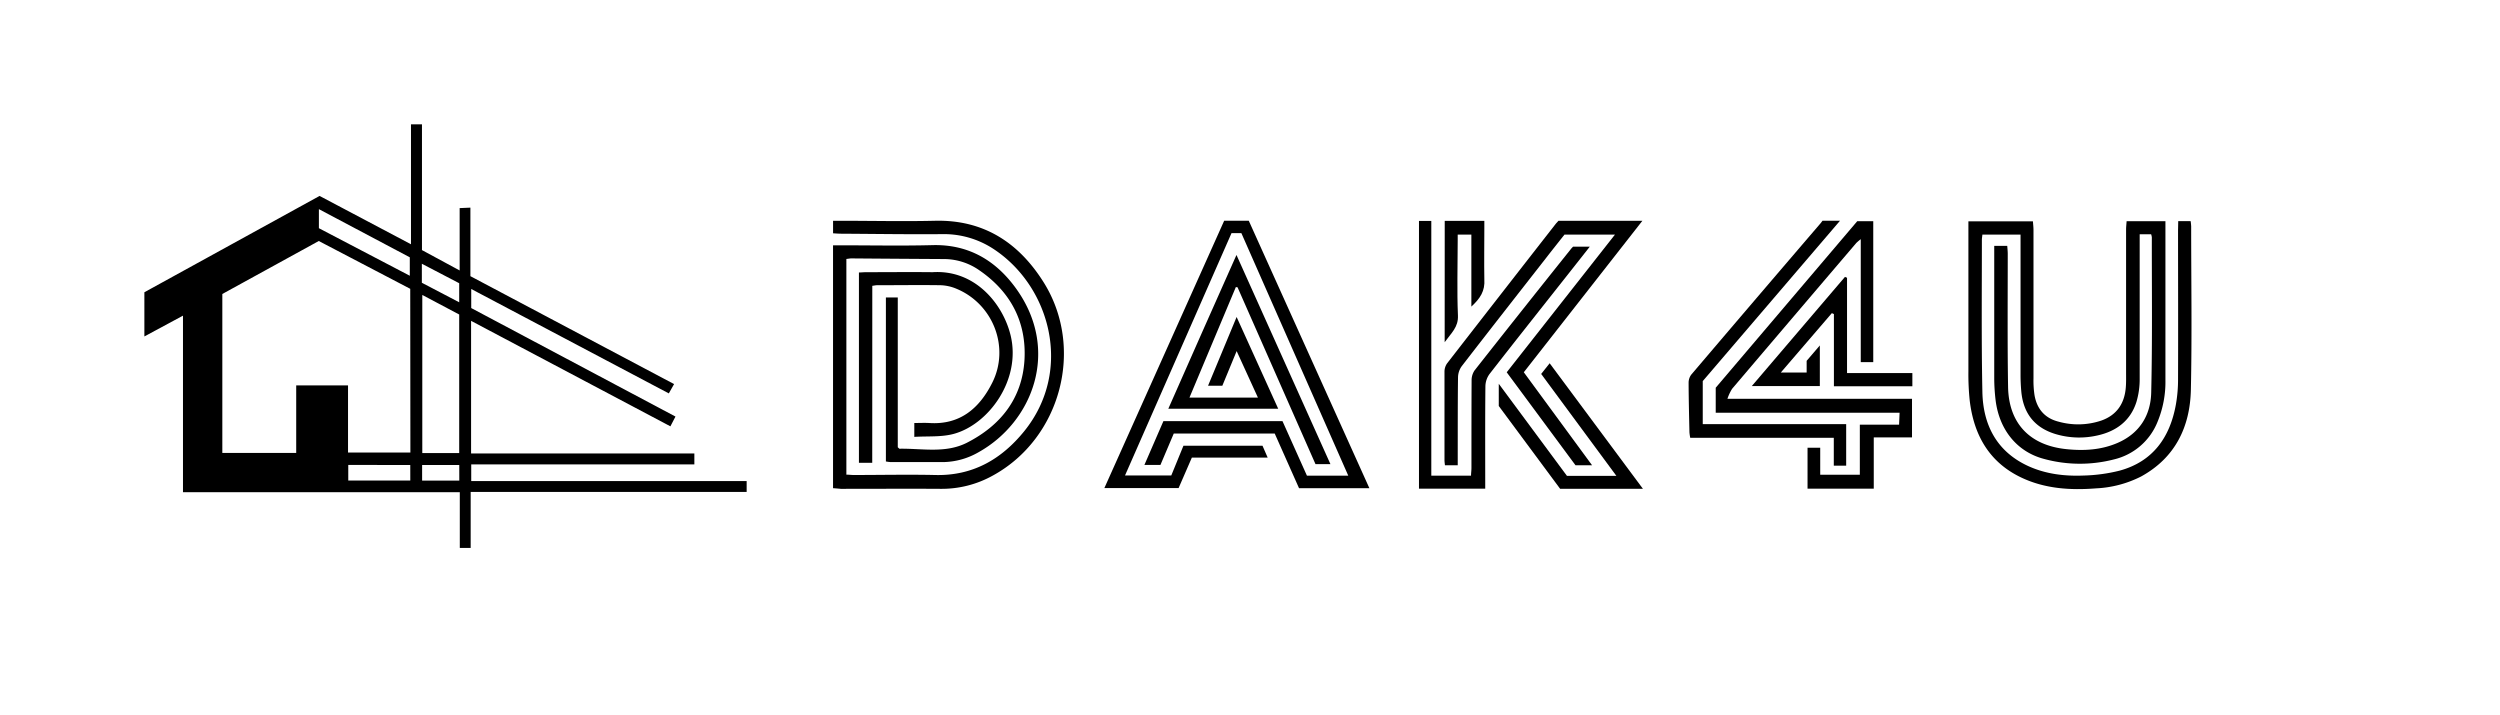 <svg id="Layer_1" data-name="Layer 1" xmlns="http://www.w3.org/2000/svg" viewBox="0 0 841.89 240.81"><title>tomo logo_dak4u</title><path d="M233.83,152.71v3.68H158.69V162h92.75v3.67H158.5v18.84h-3.66V165.75H61.62V106.3l-13,7V98.42l59-32.44,30.78,16.28V41.87h3.7V84.22l12.69,6.86v-21l3.62-.16V93L227,129.34l-1.77,3.14L158.69,97.32v6.42l68.78,36.54c-.58,1.13-1.09,2.11-1.71,3.29l-67.12-35.52v44.66ZM138.15,97.26l-30.8-16.1L74.87,99v53.52H99.75V129.78H117.2v22.61h21Zm4.06,55.31h12.43V105.91l-12.43-6.58ZM138,92.86V86.65L107.39,70.43v6.42Zm.16,63.72H117.28v5.24h20.89Zm3.9-61.36,12.58,6.58V95.38l-12.58-6.56Zm12.6,61.37H142.15v5.26h12.52Z"/><path d="M733.53,74.46h4.18a17.23,17.23,0,0,1,.18,1.76c0,18.32.3,36.65-.1,55-.27,12.54-5.27,22.93-16.76,29.24a37.22,37.22,0,0,1-15.2,4c-8.63.68-17.16.13-25.07-3.61-10.87-5.13-16.08-14.36-17.45-26a85.76,85.76,0,0,1-.44-9.75c0-15.94,0-31.87,0-47.8V74.54h21.73c.07,1,.19,1.95.19,2.94q0,25,0,50a33,33,0,0,0,.35,5.62c.82,4.62,3.46,7.74,8.1,8.9a24.47,24.47,0,0,0,14.33-.35c5.21-1.82,7.85-5.69,8.3-11.1.15-1.8.1-3.61.1-5.42q0-23.91,0-47.8c0-.92.11-1.84.18-2.85h13.07v2.62q0,25.43,0,50.84a35.1,35.1,0,0,1-2.61,14,21,21,0,0,1-14.68,12.76,45.87,45.87,0,0,1-23.61-.16c-9.09-2.39-15.1-9.84-16.3-19.86a64.48,64.48,0,0,1-.45-7.36c0-13.9,0-27.81,0-41.71V82.79h4.38c.06.89.17,1.79.17,2.7,0,14.92-.13,29.84.11,44.76.2,12.33,7.33,19.74,19.62,21,5.9.61,11.71.3,17.26-2.1,7.39-3.2,11.13-9.29,11.32-16.9.42-17.45.19-34.91.21-52.36a5.4,5.4,0,0,0-.23-1h-3.86v2.7c0,15.28,0,30.57,0,45.85a26.59,26.59,0,0,1-1.09,7.9c-2,6.35-6.8,9.92-13.17,11.31a27.63,27.63,0,0,1-13.34-.27c-7.5-2-11.62-6.95-12.28-14.69-.16-1.8-.24-3.61-.24-5.42q0-22.15,0-44.32V79H667.58c-.06.66-.17,1.23-.17,1.79,0,17.09-.18,34.19.17,51.27.24,11,4.79,19.93,15.28,24.82,6,2.78,12.39,3.52,18.87,3.26a55.4,55.4,0,0,0,12-1.63c11.27-3.05,17-11.21,19-22.21a48.51,48.51,0,0,0,.74-8.85c.07-16.66,0-33.32,0-50Z"/><path d="M280.53,164.4V82.61h2.68c10.28,0,20.57.21,30.85-.06,12.23-.31,21.41,5.26,28.2,14.74,14.85,20.74,5.52,44.82-12.73,55a24.59,24.59,0,0,1-11.78,3.32c-5.94,0-11.88,0-17.81,0a12.31,12.31,0,0,1-1.61-.21V100.17h4v50.45c.37.32.48.49.59.49,7.6-.13,15.45,1.64,22.66-2C337,143.3,344.22,134.15,345,121.22c.73-12.76-4.65-23-15.34-30.29A20.76,20.76,0,0,0,318,87.24q-15.64-.09-31.28-.22c-.49,0-1,.11-1.7.19v72.63c.87,0,1.64.12,2.41.12,9.12,0,18.25-.2,27.37,0,12.75.36,22.5-5.31,30.18-14.83,16.47-20.44,8.74-49-10.77-61.52a30.38,30.38,0,0,0-17.1-4.76c-11.29.09-22.59-.08-33.89-.15-.85,0-1.7-.08-2.68-.13V74.35h2.61c10.5,0,21,.24,31.5,0,16.44-.46,28.29,7.24,36.73,20.6,14,22.19,5.91,52.68-17.08,65.22a35.31,35.31,0,0,1-17.46,4.45c-11.22-.07-22.44,0-33.67,0C282.32,164.54,281.47,164.46,280.53,164.4Z"/><path d="M412.25,74.33h8.28l40.62,90.08H437.46L429.27,146h-34l-4.49,10.58h-5.4c2.22-5.11,4.31-9.92,6.4-14.75h40.11l8.23,18.36h13.92l-36-81.68h-3.32c-11.89,27-23.81,54.16-35.86,81.6h15.58l4.09-10h26.63l1.74,4H401.36l-4.46,10.25h-25C385.41,134.26,398.8,104.35,412.25,74.33Z"/><path d="M577.78,139v-8.43l47.66-56.08h5.39v47.47h-4.21V80.54a18.65,18.65,0,0,0-1.5,1.28q-20.94,24.54-41.83,49.12a15.94,15.94,0,0,0-1.57,3.36h62.16v13H631v17.26h-22.3V150.77h4.27v9.1h13.34V143h13.22c.06-1.42.11-2.52.17-4Z"/><path d="M524.82,74.36h28.26l-39.93,51,23,31.33h-5.58l-23.17-31.32L543.85,79h-17c-2,2.53-4.16,5.24-6.3,8-9.45,12.09-18.92,24.17-28.3,36.31A6.6,6.6,0,0,0,491,127c-.12,8.83-.08,17.67-.1,26.5v3.17h-4.31c-.05-.54-.15-1.15-.15-1.77,0-9.92,0-19.84,0-29.76a4.88,4.88,0,0,1,.87-2.76Q505.63,98.78,524,75.26C524.25,75,524.5,74.72,524.82,74.36Z"/><path d="M477.85,74.39H482v85.8h13.38c0-.87.14-1.71.14-2.55,0-9.85,0-19.7.05-29.54a5.87,5.87,0,0,1,1-3.36Q512.7,104.25,529,83.88c.22-.28.48-.53.73-.81h5.64l-7.17,9.1c-8.88,11.25-17.79,22.47-26.59,33.78a7.2,7.2,0,0,0-1.39,4.1c-.11,10.57-.06,21.15-.06,31.72v2.79H477.85Z"/><path d="M416.39,85.86c10.69,23.81,21.11,47,31.64,70.44H443q-13.08-29.67-26.25-59.55l-.57-.08-15.62,37.22h23.05l-7.16-15.66-4.82,11.67h-4.81c3.19-7.67,6.28-15.1,9.62-23.15,4.78,10.55,9.31,20.57,14,30.89h-37C401,120.47,408.55,103.47,416.39,85.86Z"/><path d="M293.73,155.86h-4.48c0-21.32,0-42.64,0-64.1.72,0,1.7-.1,2.46-.1,7.53,0,14.49-.08,22.36,0,14.36-.92,23.75,10.78,26.28,21.36,3.56,14.94-7.45,29.93-19.2,33.1-4.14,1.12-8.69.72-13.25,1v-4.67c1.71,0,3.35-.09,5,0,10.43.69,16.95-5,21.25-13.57,6-11.94.28-26.54-12.08-31.65a15,15,0,0,0-5.25-1.18c-7.16-.11-14.33,0-21.5,0-.42,0-.84.11-1.57.2Z"/><path d="M613.74,74.34h5.89l-46.22,54v14.48h48.3v14h-4.17v-9.38H569.2a15.68,15.68,0,0,1-.27-1.86c-.12-5.57-.26-11.15-.28-16.72a4.49,4.49,0,0,1,.92-2.73q21.73-25.54,43.57-51C613.37,74.85,613.58,74.55,613.74,74.34Z"/><path d="M622,93.54v32.09h22v4.44H617.58v-24.3l-.69-.32-17.19,20h8.7v-3.94l4.44-5.18v13.68H589.93l31.38-36.77Z"/><path d="M553.26,164.6H525.38l-20.66-27.88v-7.48l22.95,31h16.65L519,125.93l2.86-3.6Z"/><path d="M486.52,74.38h13.34c0,1.22,0,1.86,0,2.43,0,5.72-.1,11.46,0,17.23.27,4-1.41,6.46-4.37,9.21V79l-4.6,0c0,.68,0,1.37,0,2.06,0,8.4-.28,16.81.08,25.18.18,3.95-2.26,5.91-4.47,9Z"/></svg>
